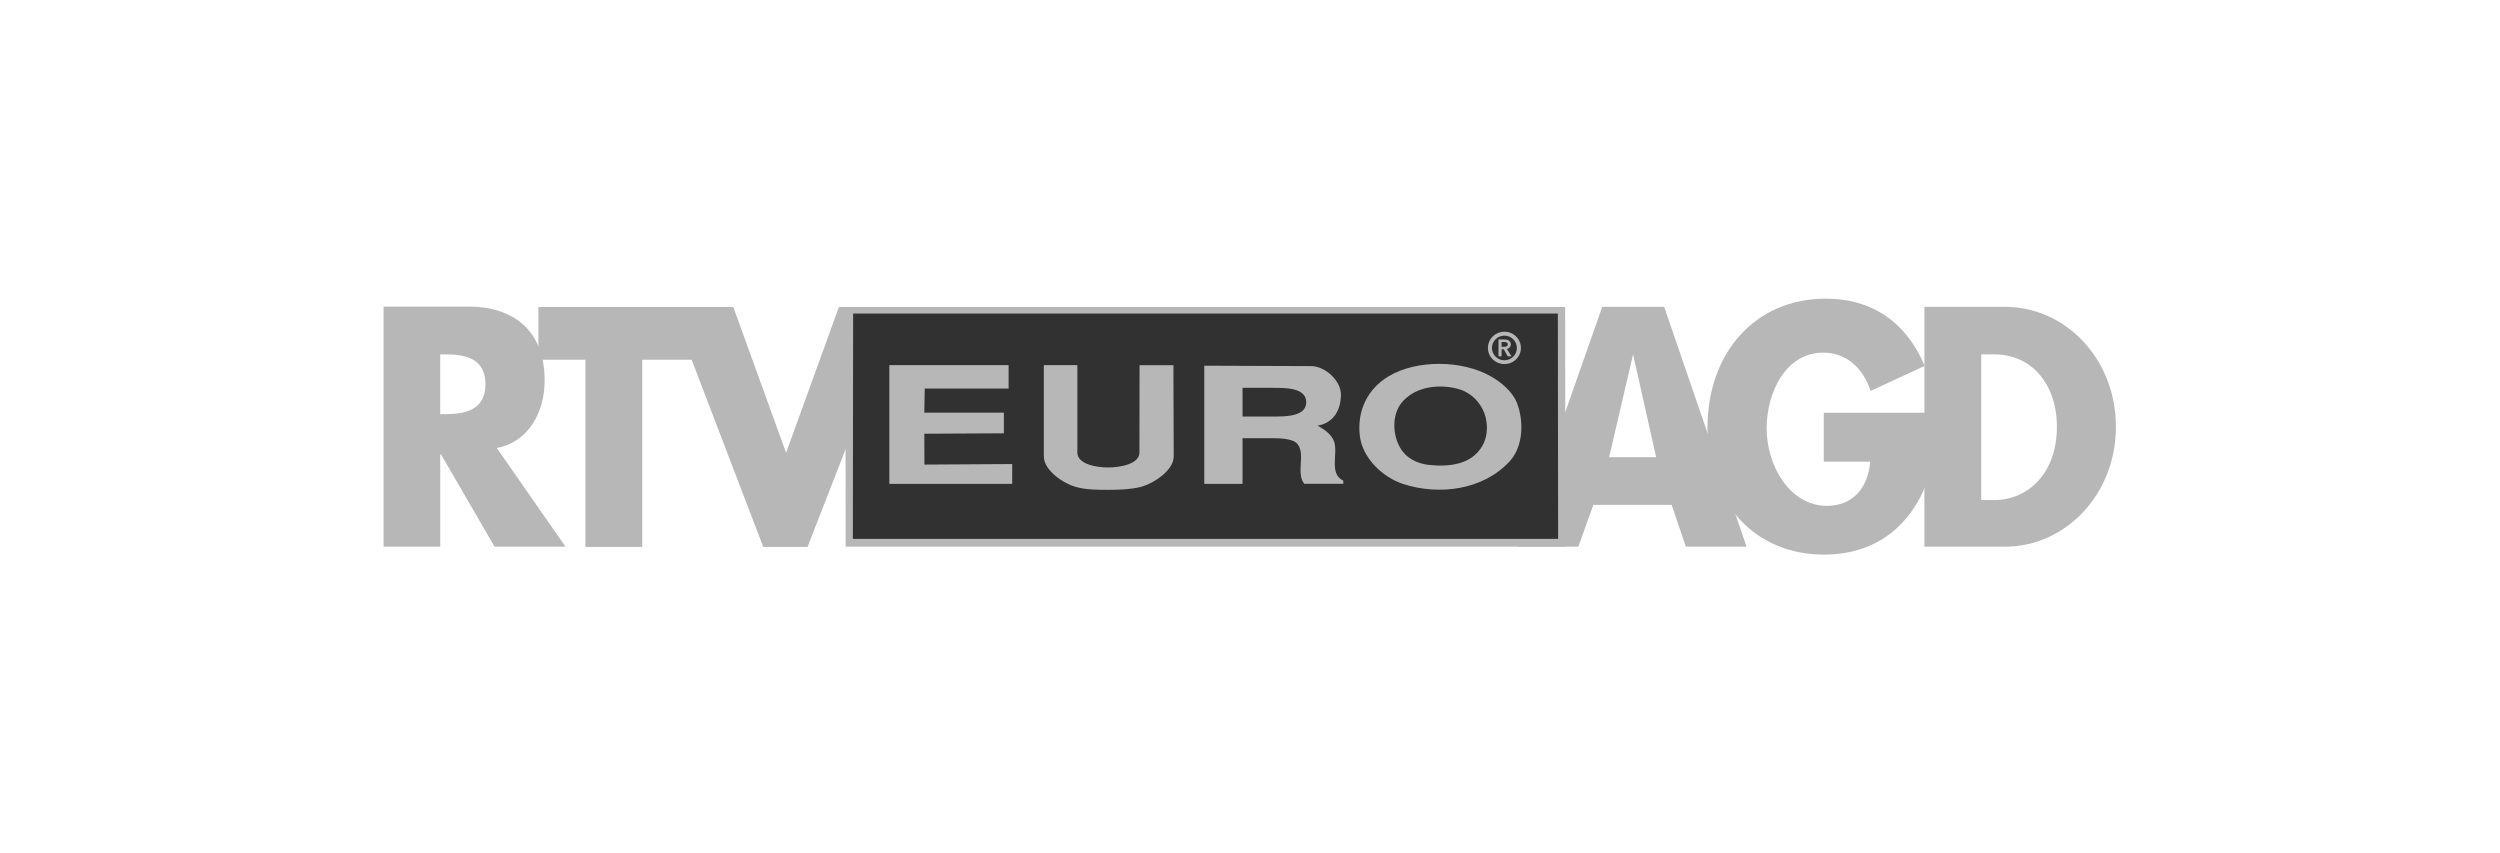<?xml version="1.0" encoding="UTF-8"?>
<svg xmlns="http://www.w3.org/2000/svg" width="293" height="100" viewBox="0 0 293 100" fill="none">
  <path fill-rule="evenodd" clip-rule="evenodd" d="M51.594 48.535H52.26C54.447 48.535 56.895 48.086 56.895 45.028C56.895 41.969 54.449 41.535 52.26 41.535H51.594V48.535ZM66.276 64.071H57.963L51.693 53.26H51.596V64.071H44.951V35.93H54.935C59.975 35.93 63.832 38.572 63.832 44.579C63.832 48.44 61.854 51.82 58.224 52.507L66.278 64.071H66.276Z" fill="#B7B7B7"></path>
  <path fill-rule="evenodd" clip-rule="evenodd" d="M75.271 64.103H68.611V42.16H63.1V35.977H80.796L81.948 42.16H75.271V64.103Z" fill="#B7B7B7"></path>
  <path fill-rule="evenodd" clip-rule="evenodd" d="M92.131 53.068L98.32 35.977H105.596L94.641 64.103H89.455L78.695 35.977H85.939L92.131 53.068Z" fill="#B7B7B7"></path>
  <path fill-rule="evenodd" clip-rule="evenodd" d="M191.395 41.535L188.592 53.58H194.101L191.395 41.535ZM186.744 59.17L184.979 64.071H177.913L187.781 35.962H195.04L204.699 64.071H197.585L195.915 59.17H186.743H186.744Z" fill="#B7B7B7"></path>
  <path fill-rule="evenodd" clip-rule="evenodd" d="M226.951 48.374C226.903 52.459 226.628 55.983 224.343 59.49C221.83 63.318 218.055 65 213.777 65C205.707 65 200.117 59.01 200.117 50.151C200.117 41.293 205.756 35 213.989 35C219.27 35 223.356 37.627 225.576 42.881L219.239 45.813C218.346 43.122 216.386 41.329 213.678 41.329C209.336 41.329 207.051 45.925 207.051 50.217C207.051 54.509 209.709 59.283 214.118 59.283C216.985 59.283 218.913 57.377 219.19 54.109H213.745V48.374H226.951Z" fill="#B7B7B7"></path>
  <path fill-rule="evenodd" clip-rule="evenodd" d="M232.202 58.609H233.693C237.68 58.609 241.068 55.485 241.068 50.024C241.068 44.979 238.052 41.535 233.774 41.535H232.202V58.609ZM225.541 35.962H234.973C242.136 35.962 247.985 42.113 247.985 50.024C247.985 57.935 242.087 64.071 234.973 64.071H225.541V35.962Z" fill="#B7B7B7"></path>
  <path fill-rule="evenodd" clip-rule="evenodd" d="M182.878 36.627L99.666 36.478L99.634 63.424L182.912 63.456L182.878 36.627Z" fill="#313131"></path>
  <path fill-rule="evenodd" clip-rule="evenodd" d="M118.208 45.533H108.379L108.329 48.368H117.656V50.783L108.329 50.832L108.344 54.449L118.63 54.386V56.706H104.231V42.796H118.208V45.533Z" fill="#B7B7B7"></path>
  <path fill-rule="evenodd" clip-rule="evenodd" d="M126.273 42.796H122.337V53.489C122.337 55.136 124.62 56.642 125.997 57.042C127.227 57.41 128.67 57.41 129.866 57.41C131.063 57.41 132.554 57.362 133.721 57.059C135.21 56.659 137.558 55.139 137.558 53.491L137.526 42.798H133.557L133.541 53.042C133.541 54.388 131.274 54.788 129.864 54.788C128.454 54.788 126.268 54.388 126.268 53.042V42.798L126.273 42.796Z" fill="#B7B7B7"></path>
  <path fill-rule="evenodd" clip-rule="evenodd" d="M170.713 45.533C168.511 45.005 166.047 45.341 164.509 46.925C163.132 48.319 163.149 50.735 164.04 52.368C164.737 53.696 166.114 54.354 167.539 54.498C169.872 54.722 172.447 54.466 173.726 52.258C174.488 50.961 174.407 49.169 173.726 47.888C173.077 46.671 171.993 45.823 170.713 45.535V45.533ZM177.79 47.23C178.631 49.423 178.503 52.336 176.964 54.032C173.871 57.425 168.689 58.113 164.397 56.706C162 55.904 159.635 53.647 159.361 50.993C159.056 48.095 160.286 45.565 162.762 44.093C166.05 42.124 171.379 42.204 174.698 44.093C175.864 44.749 177.256 45.853 177.79 47.23Z" fill="#B7B7B7"></path>
  <path fill-rule="evenodd" clip-rule="evenodd" d="M149.285 48.815H145.626V45.454H149.285C150.711 45.454 153.09 45.454 153.09 47.135C153.09 48.817 150.711 48.817 149.285 48.817V48.815ZM156.363 51.776C156.054 50.816 154.987 50.209 154.42 49.887C156.331 49.568 157.157 47.998 157.157 46.238C157.157 44.605 155.295 42.909 153.66 42.909L141.14 42.86V56.706H145.626V51.359H149.285C150.079 51.359 150.839 51.423 151.391 51.615C152.186 51.854 152.395 52.512 152.476 53.183C152.558 54.352 152.121 55.791 152.866 56.704H157.433V56.336C155.734 55.503 156.834 53.246 156.365 51.774L156.363 51.776Z" fill="#B7B7B7"></path>
  <path fill-rule="evenodd" clip-rule="evenodd" d="M183.438 35.977H99.08L99.112 64.067H183.453L183.438 35.977ZM99.955 63.155L99.987 36.745H182.58L182.612 63.155H99.955Z" fill="#B7B7B7"></path>
  <path d="M176.318 38.879C177.386 38.879 178.25 39.725 178.25 40.781C178.25 41.836 177.386 42.666 176.318 42.666C175.25 42.666 174.385 41.836 174.385 40.781C174.385 39.725 175.25 38.879 176.318 38.879ZM176.318 42.226C177.125 42.226 177.779 41.57 177.779 40.781C177.779 39.992 177.125 39.336 176.318 39.336C175.511 39.336 174.856 39.983 174.856 40.781C174.856 41.578 175.511 42.226 176.318 42.226Z" fill="#B7B7B7"></path>
  <path d="M175.624 39.784H176.326C176.701 39.784 177.068 39.939 177.068 40.364C177.068 40.649 176.888 40.835 176.608 40.897L177.148 41.762H176.711L176.242 40.937H175.985V41.762H175.626V39.786L175.624 39.784ZM176.272 40.649C176.476 40.649 176.709 40.594 176.709 40.355C176.709 40.139 176.499 40.084 176.311 40.084H175.984V40.647H176.272V40.649Z" fill="#B7B7B7"></path>
</svg>
